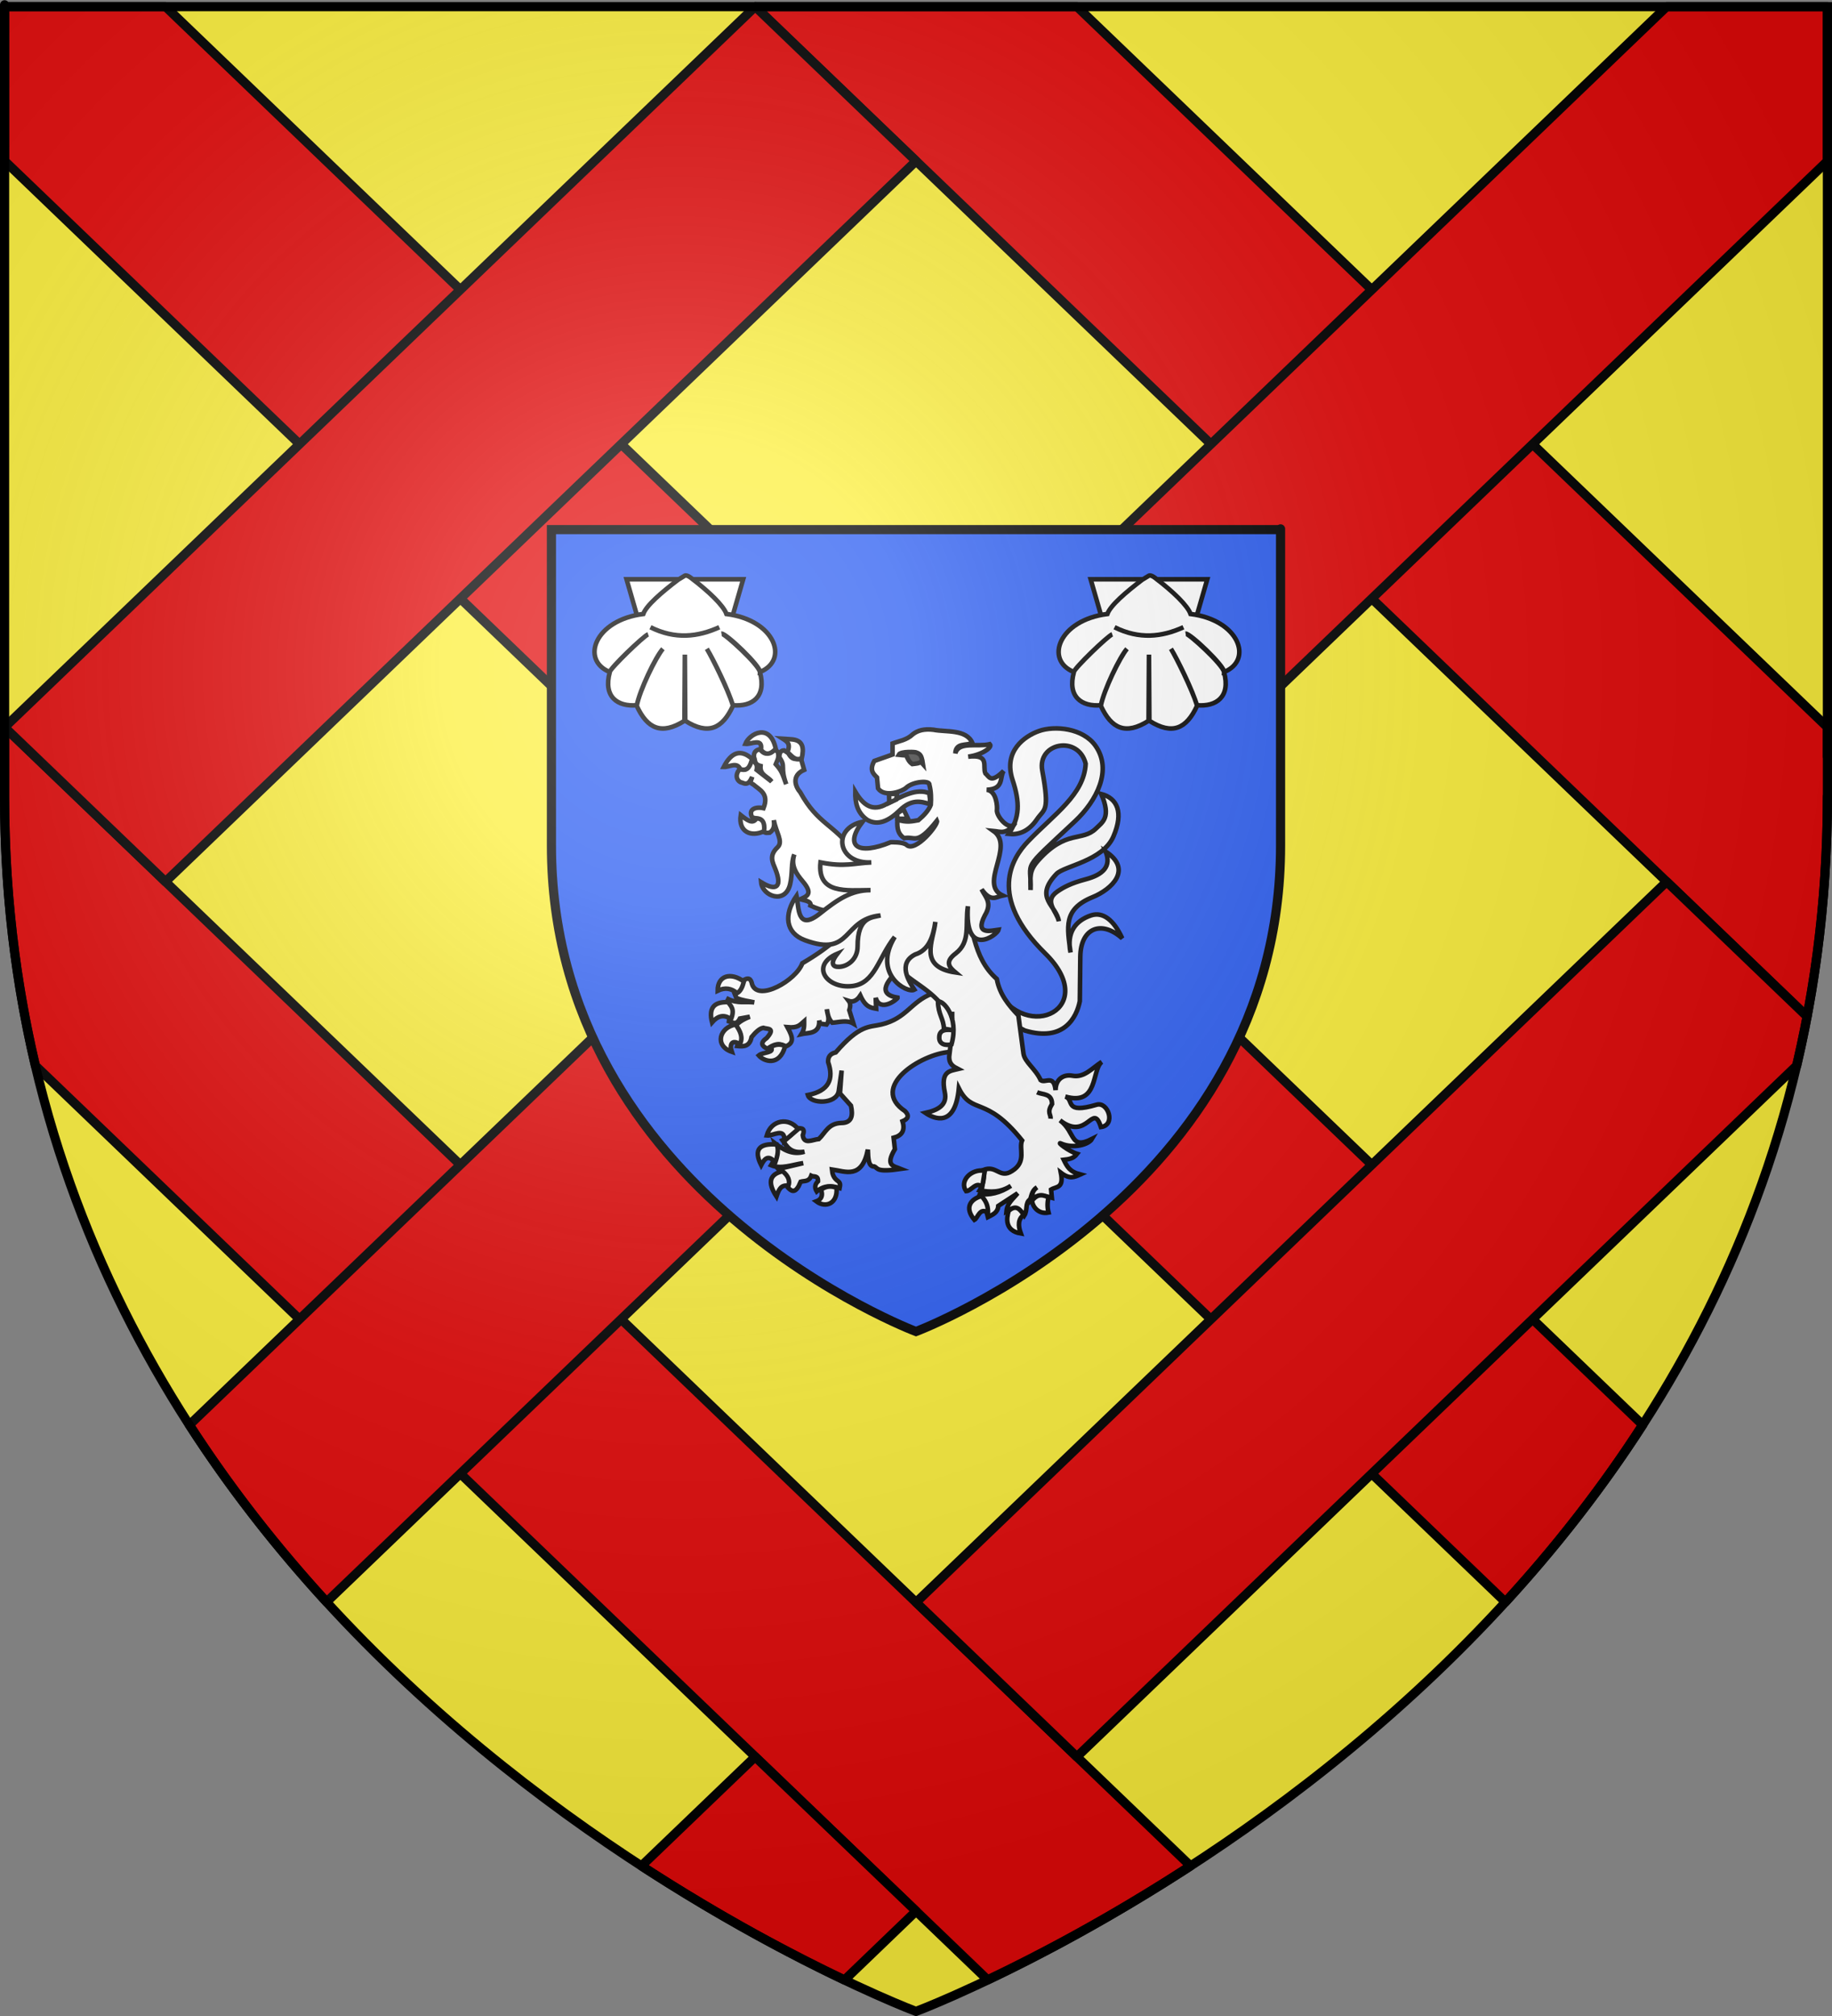 <?xml version="1.0" encoding="UTF-8" standalone="no"?>
<svg
   xmlns:dc="http://purl.org/dc/elements/1.1/"
   xmlns:cc="http://creativecommons.org/ns#"
   xmlns:rdf="http://www.w3.org/1999/02/22-rdf-syntax-ns#"
   xmlns:svg="http://www.w3.org/2000/svg"
   xmlns="http://www.w3.org/2000/svg"
   xmlns:xlink="http://www.w3.org/1999/xlink"
   xmlns:sodipodi="http://sodipodi.sourceforge.net/DTD/sodipodi-0.dtd"
   xmlns:inkscape="http://www.inkscape.org/namespaces/inkscape"
   height="660"
   width="600"
   version="1.0"
   id="svg2"
   sodipodi:version="0.32"
   inkscape:version="0.46"
   sodipodi:docname="Blason_Saint-Germain-d'Étables-A.svg"
   sodipodi:docbase="D:\Mes documents\Renaud-Notre Lapin"
   inkscape:export-filename="/Users/olivier/Desktop/Blason Rouge/Blason_Vide_3D.png"
   inkscape:export-xdpi="144"
   inkscape:export-ydpi="144"
   inkscape:output_extension="org.inkscape.output.svg.inkscape">
  <rect width="100%" height="100%" fill="#808080" stroke="none"/>
  <sodipodi:namedview
     inkscape:window-height="975"
     inkscape:window-width="1280"
     inkscape:pageshadow="2"
     inkscape:pageopacity="0.0"
     guidetolerance="10.0"
     gridtolerance="10.0"
     objecttolerance="10.0"
     borderopacity="1.0"
     bordercolor="#666666"
     pagecolor="#ffffff"
     id="base"
     showgrid="false"
     height="660px"
     inkscape:zoom="1.6184849"
     inkscape:cx="299.99964"
     inkscape:cy="338.80819"
     inkscape:window-x="-4"
     inkscape:window-y="-4"
     inkscape:current-layer="layer4"
     inkscape:object-nodes="true" />
  <desc
     id="desc4">Flag of Canton of Valais (Wallis)</desc>
  <defs
     id="defs6">
    <linearGradient
       id="linearGradient2893">
      <stop
         style="stop-color:white;stop-opacity:0.314;"
         offset="0"
         id="stop2895" />
      <stop
         id="stop2897"
         offset="0.19"
         style="stop-color:white;stop-opacity:0.251;" />
      <stop
         style="stop-color:#6b6b6b;stop-opacity:0.125;"
         offset="0.6"
         id="stop2901" />
      <stop
         style="stop-color:black;stop-opacity:0.125;"
         offset="1"
         id="stop2899" />
    </linearGradient>
    <radialGradient
       inkscape:collect="always"
       xlink:href="#linearGradient2893"
       id="radialGradient3163"
       gradientUnits="userSpaceOnUse"
       gradientTransform="matrix(1.353,0,0,1.349,-77.629,-85.747)"
       cx="221.445"
       cy="226.331"
       fx="221.445"
       fy="226.331"
       r="300" />
    <g
       id="f">
      <rect
         id="rect1964"
         style="fill:#28166f"
         y="-30"
         x="-50"
         height="60"
         width="100" />
      <g
         id="g1966"
         style="fill:#ffffff"
         transform="translate(0,-20)">
        <path
           id="path1968"
           d="M -1.212,27.818 C -1.212,22.175 -2.091,20.471 -4.542,13.98 C -5.709,10.888 -5.024,7.103 -2.858,3.601 C -2.082,2.346 -1.114,1.214 0,0 C 1.114,1.214 2.082,2.346 2.858,3.601 C 5.024,7.103 5.709,10.888 4.542,13.98 C 2.091,20.471 1.212,22.175 1.212,27.818 L -1.212,27.818 z" />
        <path
           id="rwi"
           d="M 2.922,27.672 C 2.922,21.721 5.239,17.829 8.501,16.66 C 9.949,16.141 11.808,16.387 13.519,18.107 C 15.638,20.236 16.255,26.1 10.036,27.228 C 10.694,26.272 10.655,24.147 9.322,23.441 C 8.331,22.916 7.209,23.188 6.646,23.564 C 5.822,24.116 4.917,25.67 4.967,27.672 L 2.922,27.672 z" />
        <path
           id="path1971"
           d="M 1.777,30.183 C 1.79,32.191 2.795,33.518 4.516,34.257 C 4.295,34.955 3.257,36.378 1.831,36.281 C 1.55,37.787 1.282,38.632 0,40 C -1.282,38.632 -1.55,37.787 -1.831,36.281 C -3.257,36.378 -4.295,34.955 -4.516,34.257 C -2.795,33.518 -1.79,32.191 -1.777,30.183 L 1.777,30.183 z" />
        <use
           xlink:href="#rwi"
           height="400"
           width="800"
           y="0"
           x="0"
           id="use1973"
           transform="scale(-1,1)" />
        <rect
           id="rect1975"
           y="27.331"
           x="-7.923"
           height="3.218"
           width="15.846" />
      </g>
    </g>
    <g
       id="s">
      <g
         id="c">
        <path
           id="t"
           d="M 0,0 L 0,1 L 0.5,1 L 0,0 z"
           transform="matrix(0.951,0.309,-0.309,0.951,0,-1)" />
        <use
           xlink:href="#t"
           transform="scale(-1,1)"
           id="use2144"
           x="0"
           y="0"
           width="810"
           height="540" />
      </g>
      <g
         id="a">
        <use
           xlink:href="#c"
           transform="matrix(0.309,0.951,-0.951,0.309,0,0)"
           id="use2147"
           x="0"
           y="0"
           width="810"
           height="540" />
        <use
           xlink:href="#c"
           transform="matrix(-0.809,0.588,-0.588,-0.809,0,0)"
           id="use2149"
           x="0"
           y="0"
           width="810"
           height="540" />
      </g>
      <use
         xlink:href="#a"
         transform="scale(-1,1)"
         id="use2151"
         x="0"
         y="0"
         width="810"
         height="540" />
    </g>
    <radialGradient
       inkscape:collect="always"
       xlink:href="#linearGradient2893"
       id="radialGradient13000"
       gradientUnits="userSpaceOnUse"
       gradientTransform="matrix(1.353,0,0,1.349,-77.629,-85.747)"
       cx="221.445"
       cy="226.331"
       fx="221.445"
       fy="226.331"
       r="300" />
  </defs>
  <g
     inkscape:groupmode="layer"
     id="layer3"
     inkscape:label="Fond écu"
     style="display:inline">
    <path
       id="path2855"
       style="fill:#fcef3c;fill-opacity:1;fill-rule:evenodd;stroke:none;stroke-width:1px;stroke-linecap:butt;stroke-linejoin:miter;stroke-opacity:1"
       d="M 300,658.5 C 300,658.5 598.5,546.18 598.5,260.728 C 598.5,-24.723 598.5,2.176 598.5,2.176 L 1.5,2.176 L 1.5,260.728 C 1.5,546.18 300,658.5 300,658.5 z"
       sodipodi:nodetypes="cccccc" />
    <g
       id="g3714"
       transform="translate(212.95,-619.159)" />
    <g
       id="layer9"
       inkscape:label="Fond d'écu"
       transform="translate(212.95,-619.159)">
      <g
         transform="matrix(2,0,0,2,-732.892,-1853.188)"
         inkscape:label="Meubles"
         id="g2807" />
      <g
         transform="matrix(2,0,0,2,1696.976,-413.55)"
         inkscape:label="Meubles"
         id="g4626" />
      <g
         id="g5271"
         inkscape:label="Meubles"
         transform="matrix(2,0,0,2,-732.892,-453.188)" />
      <g
         id="g5273"
         inkscape:label="Reflet final"
         transform="matrix(2,0,0,2,-732.892,-453.188)" />
      <g
         id="g5275"
         inkscape:label="Contour final"
         transform="matrix(2,0,0,2,-732.892,-453.188)" />
    </g>
    <g
       id="layer6"
       inkscape:label="Reflet final"
       transform="translate(212.95,-619.159)" />
    <g
       id="layer5"
       inkscape:label="Contour final"
       transform="translate(212.95,-619.159)" />
    <path
       id="rect2516"
       d="M 1.5,2.176 L 1.5,52.676 L 493.031,524.489 C 509.04,507.03 524.296,487.74 538,466.489 L 54.219,2.176 L 1.5,2.176 z"
       style="fill:#e20909;fill-opacity:1;stroke:#000000;stroke-width:3;stroke-linecap:round;stroke-linejoin:round;stroke-miterlimit:4;stroke-opacity:1;display:inline" />
    <path
       id="path2522"
       d="M 247.375,2.176 L 591.844,332.801 C 596.145,310.113 598.5,286.09 598.5,260.707 C 598.5,235.727 598.5,258.506 598.5,238.082 L 352.719,2.176 L 247.375,2.176 z"
       style="fill:#e20909;fill-opacity:1;stroke:#000000;stroke-width:3;stroke-linecap:round;stroke-linejoin:round;stroke-miterlimit:4;stroke-opacity:1;display:inline" />
    <path
       id="path2526"
       d="M 1.5,238.082 L 1.5,260.707 C 1.5,292.169 5.141,321.527 11.594,348.864 L 323.469,648.176 C 339.802,640.414 363.287,628.166 389.906,610.864 L 1.5,238.082 z"
       style="fill:#e20909;fill-opacity:1;stroke:#000000;stroke-width:3;stroke-linecap:round;stroke-linejoin:round;stroke-miterlimit:4;stroke-opacity:1;display:inline" />
    <path
       id="path2528"
       d="M 1.522,238.097 L 54.197,288.653 L 300.016,52.726 L 247.341,2.17 L 1.522,238.097 z"
       style="fill:#e20909;fill-opacity:1;stroke:#000000;stroke-width:3;stroke-linecap:round;stroke-linejoin:round;stroke-miterlimit:4;stroke-opacity:1;display:inline" />
    <path
       id="path2532"
       d="M 545.844,2.176 L 300,238.114 L 352.719,288.645 L 598.5,52.739 L 598.5,2.176 L 545.844,2.176 z M 247.344,288.645 L 62.031,466.489 C 75.725,487.722 90.974,507.011 106.969,524.457 L 300,339.207 L 247.344,288.645 z"
       style="fill:#e20909;fill-opacity:1;stroke:#000000;stroke-width:3;stroke-linecap:round;stroke-linejoin:round;stroke-miterlimit:4;stroke-opacity:1;display:inline" />
    <path
       id="path2536"
       d="M 545.844,288.645 L 300.031,524.582 L 352.688,575.145 L 588.438,348.864 C 589.684,343.582 590.814,338.234 591.844,332.801 L 545.844,288.645 z"
       style="fill:#e20909;fill-opacity:1;stroke:#000000;stroke-width:3;stroke-linecap:round;stroke-linejoin:round;stroke-miterlimit:4;stroke-opacity:1;display:inline" />
    <path
       id="path3342"
       d="M 247.313,575.145 L 210.094,610.864 C 236.743,628.187 260.254,640.444 276.594,648.207 L 300.031,625.676 L 247.313,575.145 z"
       style="fill:#e20909;fill-opacity:1;stroke:#000000;stroke-width:3;stroke-linecap:round;stroke-linejoin:round;stroke-miterlimit:4;stroke-opacity:1;display:inline" />
    <rect
       y="463.348"
       x="-649.923"
       height="0"
       width="0"
       id="rect3324"
       style="fill:#e20909;fill-opacity:1;stroke:#000000;stroke-width:3;stroke-linecap:round;stroke-linejoin:round;stroke-miterlimit:4;stroke-dasharray:none;stroke-opacity:1" />
  </g>
  <g
     inkscape:groupmode="layer"
     id="layer4"
     inkscape:label="Meubles">
    <path
       sodipodi:nodetypes="cscccc"
       d="M 300,435.914 C 300,435.914 419.4,390.986 419.4,276.805 C 419.4,162.624 419.4,173.384 419.4,173.384 L 180.6,173.384 L 180.6,276.805 C 180.6,390.986 300,435.914 300,435.914 z"
       style="display:inline;fill:#2b5df2;fill-opacity:1;fill-rule:evenodd;stroke:#000000;stroke-width:3;stroke-linecap:butt;stroke-linejoin:miter;stroke-opacity:1"
       id="path7283" />
    <g
       id="g15014">
      <g
         style="fill:#ffffff;stroke-width:1.705"
         id="g14461"
         inkscape:label="Meubles"
         transform="matrix(0.88,0,0,0.88,-194.579,-591.36)" />
      <g
         style="fill:#ffffff;stroke-width:1.705"
         id="g14463"
         inkscape:label="Meubles"
         transform="matrix(0.88,0,0,0.88,874.562,42.081)" />
      <path
         style="fill:#ffffff;fill-opacity:1;stroke:#000000;stroke-width:1.5;stroke-miterlimit:4;stroke-dasharray:none;stroke-opacity:1"
         d="M 326.03,323.635 C 336.469,341.943 360.374,329.875 342.315,312.14 C 323.372,293.536 331.446,280.919 336.727,275.419 C 345.212,266.583 355.076,260.15 355.566,250.034 C 353.247,240.626 339.679,243.078 341.357,252.269 C 343.865,266.005 342.035,264.641 339.601,268.235 C 336.719,272.491 333.236,273.347 330.341,273.024 C 334.003,267.628 334.07,262.78 331.618,255.303 C 328.498,245.79 335.702,240.961 340.239,239.337 C 345.455,237.471 354.677,238.37 358.759,244.127 C 364.374,252.045 359.232,262.154 352.054,268.873 C 333.749,286.007 337.921,281.296 337.525,291.385 C 337.545,287.071 336.881,285.207 340.08,281.646 C 349.205,271.487 354.38,275.674 358.919,271.268 C 361.139,269.114 363.981,267.603 360.675,259.933 C 365.86,261.317 368.091,265.854 364.667,273.823 C 361.189,281.914 348.496,283.465 345.987,286.116 C 338.48,294.05 346.039,296.351 346.785,301.602 C 346.15,298.356 341.626,295.087 346.306,291.863 C 348.271,290.51 350.639,289.181 355.566,287.872 C 361.231,286.368 364.092,283.655 362.112,278.772 C 371.001,284.595 364.204,291.115 357.828,293.713 C 348.08,297.685 349.554,303.595 350.617,311.82 C 349.253,305.376 352.171,301.409 357.322,299.687 C 361.198,298.39 364.789,301.196 367.54,307.19 C 360.698,301.105 353.914,303.77 353.81,313.257 L 353.65,327.786 C 352.6,333.055 348.49,341.256 335.609,337.365 L 321.081,329.702 L 326.03,323.635 z"
         id="path3098"
         sodipodi:nodetypes="csscsscsssscsscsscsscscscscccc" />
      <path
         sodipodi:nodetypes="ccccccc"
         id="path4241"
         d="M 280.109,259.184 C 280.045,262.753 280.717,266.06 284.041,268.419 C 287.525,270.437 291.163,268.749 294.74,265.219 C 298.52,261.588 301.54,262.318 304.411,263.218 C 304.884,261.539 304.304,260.857 304.433,259.732 C 300.141,257.88 295.333,260.755 290.576,263.089 C 285.814,265.979 282.692,263.557 280.109,259.184 z"
         style="fill:#ffffff;fill-opacity:1;stroke:#000000;stroke-width:1.5;stroke-miterlimit:4;stroke-dasharray:none;stroke-opacity:1" />
      <path
         style="fill:#ffffff;fill-opacity:1;stroke:#000000;stroke-width:1.5;stroke-miterlimit:4;stroke-dasharray:none;stroke-opacity:1"
         d="M 305.264,325.293 C 298.247,327.985 297.009,333.386 288.658,335.395 C 284.618,336.367 281.678,335.331 273.713,344.528 C 271.707,345.001 271.149,346.198 271.222,347.711 C 273.14,353.254 271.525,357.133 264.58,358.505 C 265.461,361.44 273.909,361.618 274.682,357.259 C 274.803,356.578 275.651,350.479 275.651,350.479 L 275.097,357.951 L 278.695,361.964 C 279.45,365.331 278.918,367.652 275.512,367.638 C 271.251,367.776 270.311,370.866 268.178,372.897 C 266.131,373.07 263.291,374.83 262.92,371.651 C 264.018,368.745 261.756,369.536 260.429,369.299 C 260.033,371.06 258.496,372.332 256.277,373.312 C 257.792,375.367 258.942,377.757 263.473,377.048 C 259.606,378.2 256.622,376.48 253.786,374.28 C 254.744,376.984 253.917,379.291 252.541,381.476 C 255.845,382.861 259.518,381.291 263.058,380.784 L 254.893,382.722 C 256.296,384.296 258.146,385.273 258.076,388.81 C 259.133,389.926 260.222,390.626 261.536,388.395 L 262.228,386.873 C 263.462,386.513 264.93,386.969 265.687,384.936 C 266.527,385.358 267.995,384.68 267.901,386.735 C 266.742,387.842 266.824,388.949 267.486,390.056 C 269.827,388.037 272.358,388.112 274.959,388.949 C 275.093,388.211 275.408,387.473 274.544,386.735 C 272.858,385.609 272.617,384.242 272.468,382.86 C 276.893,383.489 282.294,386.177 284.23,376.356 C 284.324,379.435 284.457,381.993 286.323,381.881 C 287.627,382.392 286.744,383.899 295.031,382.681 C 292.71,381.733 289.796,381.725 293.087,376.218 L 292.671,372.481 C 295.446,371.766 296.493,370.014 295.577,367.085 C 297.404,366.322 297.9,365.264 296.408,363.763 C 284.567,355.911 301.614,345.012 311.076,344.39 L 317.995,339.962 L 313.567,324.878 L 305.264,325.293 z"
         id="path4249"
         sodipodi:nodetypes="cscccsccccccccccccccccccccccccccccccccc" />
      <path
         style="fill:#ffffff;fill-opacity:1;stroke:#000000;stroke-width:1.5;stroke-miterlimit:4;stroke-dasharray:none;stroke-opacity:1"
         d="M 248.793,245.29 C 247.058,245.693 246.861,246.752 246.93,247.928 C 247.458,248.775 246.818,250.16 249.083,250.759 C 248.816,253.832 251.551,254.198 252.701,255.853 L 247.813,252.042 C 248.28,249.781 246.865,249.399 245.853,248.618 C 245.053,250.119 245.285,252.87 242.332,251.739 C 240.364,253.912 241.509,255.992 243.106,256.241 C 245.055,257.192 245.652,255.714 246.337,254.389 C 246.163,255.248 245.23,256.215 246.736,256.834 C 248.833,258.67 251.923,259.763 250.064,264.565 C 248.099,264.107 244.813,264.584 246.337,267.591 C 247.871,268.15 250.886,267.81 249.761,271.995 C 250.734,272.952 251.38,272.608 252.109,272.588 C 253.684,271.478 253.616,269.997 253.439,268.498 C 254.101,272.492 256.634,275.505 254.662,277.379 C 251.73,280.165 253.058,282.328 253.972,284.627 C 256.148,290.101 254.518,292.051 249.277,288.826 C 249.686,293.39 257.184,296.195 258.763,289.516 C 259.662,285.717 259.009,282.601 260.143,279.727 C 258.915,283.331 260.713,285.964 262.974,288.632 C 266.527,292.825 264.029,293.493 262.091,294.404 C 263.718,294.83 265.778,295.042 265.419,296.461 C 267.432,297.446 269.342,298.018 271.191,298.345 L 274.412,307.015 C 271.51,309.738 267.596,312.52 262.781,315.349 C 260.721,321.002 248.339,328.011 246.337,322.295 C 245.933,320.437 245.26,319.645 242.816,321.315 C 242.579,322.562 243.011,323.742 240.565,325.235 L 241.158,326.699 C 243.331,327.621 245.084,327.704 247.027,328.163 C 244.194,327.827 241.578,328.606 238.508,327.086 L 237.831,328.454 C 240.724,330.411 238.911,332.377 238.714,334.334 C 239.921,334.69 241.125,335.803 242.332,333.451 L 245.562,332.858 C 242.49,334.082 241.733,335.018 240.662,335.992 C 243.068,338.323 242.053,340.373 241.448,342.453 C 243.567,342.674 245.563,342.627 246.143,339.513 C 247.415,337.989 248.695,336.719 249.967,336.488 C 251.286,336.972 254.123,336.375 251.141,339.803 C 248.819,341.425 249.5,342.494 251.334,343.337 C 253.291,341.97 255.246,341.167 257.203,342.647 C 260.133,341.456 259.753,339.69 257.892,336.282 C 261.335,336.581 261.958,335.564 263.361,334.334 C 263.359,335.664 263.497,336.952 262.49,338.533 C 264.444,338.083 268.584,338.652 268.298,334.08 L 268.552,335.108 L 270.706,335.411 C 272.007,333.748 270.895,332.077 270.803,330.414 C 271.087,331.957 271.277,333.527 272.57,334.818 C 274.927,334.669 277.397,333.823 279.515,335.108 L 278.148,330.704 C 278.627,329.296 278.5,328.384 277.978,327.703 C 279.113,328.07 280.463,327.875 281.766,325.913 C 283.494,329.778 285.216,329.899 286.944,330.22 L 286.799,326.663 C 288.239,331.667 294.091,327.009 293.999,326.602 C 286.576,325.448 291.288,320.422 294.507,317.37 C 300.361,322.922 307.336,324.875 311.834,334.358 C 311.74,338.073 311.391,341.917 310.878,345.841 C 310.77,348.424 312.283,349.196 313.794,349.979 C 311.102,350.623 308.008,350.649 309.414,357.53 C 310.367,361.773 307.257,363.405 303.086,364.354 C 305.84,366.228 312.805,369.383 314.036,356.308 C 318.501,365.217 322.766,358.373 334.739,373.357 C 333.563,376.077 336.398,380.297 331.472,383.351 C 327.357,386.057 326.418,381.213 321.974,383.061 C 322.478,385.579 322.198,387.345 320.861,389.68 C 324.271,390.38 327.675,390.444 331.085,388.215 C 327.736,390.485 323.942,391.453 320.304,390.829 C 322.33,392.075 322.826,395.877 323.535,398.452 C 325.096,397.658 326.811,397.016 326.947,394.798 L 333.287,390.66 C 331.848,392.45 329.882,393.863 329.633,396.504 C 332.167,394.88 334.004,395.765 335.477,397.956 C 336.654,396.125 335.595,393.784 337.426,392.608 C 337.868,391.165 338.115,389.625 339.616,388.712 C 337.891,390.01 338.101,391.309 337.916,392.608 C 339.375,391.077 342.123,391.459 344.492,392.112 L 344.238,389.438 C 345.962,388.371 348.474,389.131 347.444,383.932 C 350.304,386.124 351.779,385.426 353.809,384.501 C 350.257,383.58 349.455,381.883 348.388,379.697 C 349.966,379.512 351.55,379.37 352.768,377.749 C 349.708,376.771 346.126,373.769 347.408,374.337 C 351.62,376.202 356.588,374.686 357.645,372.873 C 350.327,376.583 352.369,370.701 347.166,366.786 C 356.169,373.817 357.866,360.548 360.561,368.976 C 365.578,368.342 362.899,360.561 359.145,361.668 C 348.225,364.887 352.019,359.933 348.872,358.994 C 359.882,362.173 357.447,350.272 360.851,347.644 C 357.59,349.721 355.106,352.925 351.159,352.17 C 348.485,351.682 345.751,353.11 345.714,356.889 C 345.133,351.62 342.394,354.745 340.838,353.634 C 339.11,349.825 335.564,347.714 335.187,344.861 C 334.713,341.275 334.16,337.122 333.529,332.447 C 330.388,329.124 327.427,325.641 326.463,320.504 C 318.287,313.301 318.765,302.64 315.5,293.472 L 279.66,278.795 C 273.005,269.666 267.938,269.969 262.091,259.375 C 260.627,257.732 258.97,253.992 263.361,252.042 L 262.393,248.618 C 260.99,248.112 259.586,249.329 258.183,246.561 L 256.815,245.677 C 255.792,245.676 255.222,246.365 255.242,247.928 C 257.496,251.078 255.392,250.882 257.493,256.737 C 256.202,253.182 256.014,252.364 254.069,250.179 C 254.532,248.991 255.28,247.938 254.758,246.258 C 253.929,245.127 253.492,245.588 252.895,245.387 C 250.817,247.657 249.865,246.291 248.793,245.29 z M 311.846,331.224 C 311.859,332.003 311.858,332.793 311.846,333.584 L 311.846,331.224 z"
         id="path4245"
         sodipodi:nodetypes="cccccccccccccccsscscsccccccccccccccccccccccccccccccccccccccccccccccccccccccccccccccccscccscccccscccccccccccccccccc" />
      <path
         style="fill:#ffffff;fill-opacity:1;stroke:#000000;stroke-width:1.5;stroke-miterlimit:4;stroke-dasharray:none;stroke-opacity:1"
         d="M 307.201,327.904 C 307.248,332.1 309.047,333.469 309.139,336.779 L 312.649,337.351 C 309.767,336.861 307.639,337.117 307.617,339.547 C 307.507,341.844 309.555,342.409 311.63,341.899 C 314.161,332.772 308.772,327.368 307.201,327.904 z"
         id="path4257"
         sodipodi:nodetypes="cccccc" />
      <path
         style="fill:#ffffff;fill-opacity:1;stroke:#000000;stroke-width:1.5;stroke-miterlimit:4;stroke-dasharray:none;stroke-opacity:1"
         d="M 339.652,357.605 C 341.576,358.458 344.487,357.873 344.564,361.411 C 342.788,364.318 344.198,364.675 344.08,366.254"
         id="path4247"
         sodipodi:nodetypes="ccc" />
      <g
         style="fill:#ffffff;stroke-width:3.874"
         id="g4293"
         transform="matrix(0.387,0,0,0.387,996.755,205.493)">
        <path
           sodipodi:nodetypes="cccc"
           id="path4261"
           d="M -1928.962,172.153 C -1940.08,177.463 -1950.878,172.646 -1948.715,158.573 C -1943.431,162.734 -1938.51,166.601 -1935.341,161.247 C -1930.765,161.454 -1928.064,164.283 -1928.962,172.153 z"
           style="opacity:1;fill:#ffffff;fill-opacity:1;stroke:#000000;stroke-width:3.874;stroke-miterlimit:4;stroke-dasharray:none;stroke-opacity:1" />
        <path
           sodipodi:nodetypes="cccc"
           id="path4263"
           d="M -1949.126,119.685 C -1951.972,113.159 -1958.327,118.037 -1963.118,117.833 C -1956.471,104.825 -1948.435,102.653 -1939.044,111.043 C -1940.68,116.338 -1942.152,121.864 -1949.126,119.685 z"
           style="opacity:1;fill:#ffffff;fill-opacity:1;stroke:#000000;stroke-width:3.874;stroke-miterlimit:4;stroke-dasharray:none;stroke-opacity:1" />
        <path
           sodipodi:nodetypes="cccc"
           id="path4265"
           d="M -1944.806,98.286 C -1939.655,98.845 -1929.917,92.85 -1931.637,103.224 C -1927.741,108.124 -1923.531,107.373 -1919.086,102.401 C -1923.962,80.077 -1941.339,89.638 -1944.806,98.286 z"
           style="opacity:1;fill:#ffffff;fill-opacity:1;stroke:#000000;stroke-width:3.874;stroke-miterlimit:4;stroke-dasharray:none;stroke-opacity:1" />
        <path
           sodipodi:nodetypes="ccccc"
           id="path4267"
           d="M -1909.21,105.282 C -1906.354,98.192 -1909.289,96.426 -1913.119,93.965 L -1906.741,94.377 C -1895.586,94.769 -1895.189,101.886 -1897.07,110.426 C -1902.719,113.118 -1905.614,108.236 -1909.21,105.282 z"
           style="opacity:1;fill:#ffffff;fill-opacity:1;stroke:#000000;stroke-width:3.874;stroke-miterlimit:4;stroke-dasharray:none;stroke-opacity:1" />
      </g>
      <g
         style="fill:#ffffff;stroke-width:3.874"
         id="g4299"
         transform="matrix(0.387,0,0,0.387,996.755,205.493)">
        <path
           sodipodi:nodetypes="cccc"
           id="path4269"
           d="M -1951.801,309.186 C -1956.509,305.122 -1961.909,304.063 -1968.262,307.128 C -1968.307,294.353 -1957.304,291.116 -1946.04,299.31 C -1947.176,303.387 -1948.506,307.269 -1951.801,309.186 z"
           style="opacity:1;fill:#ffffff;fill-opacity:1;stroke:#000000;stroke-width:3.874;stroke-miterlimit:4;stroke-dasharray:none;stroke-opacity:1" />
        <path
           sodipodi:nodetypes="cccc"
           id="path4271"
           d="M -1972.994,333.877 C -1975.744,322.915 -1972.553,316.255 -1959.414,316.799 C -1957.052,320.201 -1953.549,322.565 -1956.945,331.202 C -1963.211,326.598 -1968.37,328.632 -1972.994,333.877 z"
           style="opacity:1;fill:#ffffff;fill-opacity:1;stroke:#000000;stroke-width:3.874;stroke-miterlimit:4;stroke-dasharray:none;stroke-opacity:1" />
        <path
           sodipodi:nodetypes="cccc"
           id="path4273"
           d="M -1953.036,335.729 C -1949.058,341.284 -1946.447,346.839 -1949.538,352.395 C -1955.974,347.974 -1958.514,352.444 -1956.328,358.773 C -1971.177,353.667 -1966.7,338.024 -1953.036,335.729 z"
           style="opacity:1;fill:#ffffff;fill-opacity:1;stroke:#000000;stroke-width:3.874;stroke-miterlimit:4;stroke-dasharray:none;stroke-opacity:1" />
        <path
           sodipodi:nodetypes="cccc"
           id="path4275"
           d="M -1923.407,354.864 C -1918.987,352.084 -1914.934,352.237 -1911.062,353.835 C -1915.871,371.74 -1929.326,366.783 -1933.489,361.86 C -1929.995,358.809 -1919.411,359.912 -1923.407,354.864 z"
           style="opacity:1;fill:#ffffff;fill-opacity:1;stroke:#000000;stroke-width:3.874;stroke-miterlimit:4;stroke-dasharray:none;stroke-opacity:1" />
      </g>
      <g
         style="fill:#ffffff;stroke-width:3.874"
         id="g4305"
         transform="matrix(0.387,0,0,0.387,996.755,205.493)">
        <path
           sodipodi:nodetypes="cccc"
           id="path4277"
           d="M -1900.157,424.204 C -1907.679,414.062 -1922.879,416.039 -1926.699,429.553 C -1921.216,430.15 -1911.316,422.28 -1911.679,434.08 L -1900.157,424.204 z"
           style="opacity:1;fill:#ffffff;fill-opacity:1;stroke:#000000;stroke-width:3.874;stroke-miterlimit:4;stroke-dasharray:none;stroke-opacity:1" />
        <path
           sodipodi:nodetypes="cccc"
           id="path4279"
           d="M -1919.498,452.392 C -1925.513,445.335 -1928.661,449.271 -1931.431,454.656 C -1938.017,441.509 -1933.073,436.049 -1918.263,437.166 C -1916.496,441.308 -1917.439,446.611 -1919.498,452.392 z"
           style="opacity:1;fill:#ffffff;fill-opacity:1;stroke:#000000;stroke-width:3.874;stroke-miterlimit:4;stroke-dasharray:none;stroke-opacity:1" />
        <path
           sodipodi:nodetypes="cccc"
           id="path4281"
           d="M -1913.325,459.799 C -1923.855,462.265 -1926.582,468.862 -1918.469,481.198 C -1916.71,476.045 -1914.964,470.873 -1908.387,472.145 C -1906.935,468.03 -1908.197,463.915 -1913.325,459.799 z"
           style="opacity:1;fill:#ffffff;fill-opacity:1;stroke:#000000;stroke-width:3.874;stroke-miterlimit:4;stroke-dasharray:none;stroke-opacity:1" />
        <path
           sodipodi:nodetypes="cccc"
           id="path4283"
           d="M -1880.815,475.437 C -1878.755,480.686 -1880.888,483.922 -1884.725,485.313 C -1876.76,491.336 -1866.422,487.04 -1867.647,473.791 C -1871.804,472.248 -1876.112,472.065 -1880.815,475.437 z"
           style="opacity:1;fill:#ffffff;fill-opacity:1;stroke:#000000;stroke-width:3.874;stroke-miterlimit:4;stroke-dasharray:none;stroke-opacity:1" />
      </g>
      <g
         style="fill:#ffffff;stroke-width:3.874"
         id="g4311"
         transform="matrix(0.387,0,0,0.387,996.755,205.493)">
        <path
           sodipodi:nodetypes="cccc"
           id="path4285"
           d="M -1742.136,459.388 L -1744.399,473.379 C -1749.301,467.728 -1753.4,476.522 -1757.979,476.671 C -1763.903,468.379 -1754.082,457.496 -1742.136,459.388 z"
           style="opacity:1;fill:#ffffff;fill-opacity:1;stroke:#000000;stroke-width:3.874;stroke-miterlimit:4;stroke-dasharray:none;stroke-opacity:1" />
        <path
           sodipodi:nodetypes="cccc"
           id="path4287"
           d="M -1739.461,494.984 C -1739.376,490.467 -1740.209,485.847 -1745.016,480.787 C -1754.13,483.471 -1759.711,490.413 -1750.983,500.951 C -1747.956,499.344 -1746.435,489.924 -1739.461,494.984 z"
           style="opacity:1;fill:#ffffff;fill-opacity:1;stroke:#000000;stroke-width:3.874;stroke-miterlimit:4;stroke-dasharray:none;stroke-opacity:1" />
        <path
           sodipodi:nodetypes="cccc"
           id="path4289"
           d="M -1721.972,493.338 C -1715.578,487.653 -1712.396,492.139 -1709.215,496.63 C -1714.001,500.275 -1714.179,505.64 -1711.684,512.473 C -1725.511,510.179 -1723.799,499.4 -1721.972,493.338 z"
           style="opacity:1;fill:#ffffff;fill-opacity:1;stroke:#000000;stroke-width:3.874;stroke-miterlimit:4;stroke-dasharray:none;stroke-opacity:1" />
        <path
           sodipodi:nodetypes="cccc"
           id="path4291"
           d="M -1688.228,481.815 C -1689.384,486.425 -1689.265,490.716 -1688.228,494.778 C -1697.121,496.498 -1701.851,489.437 -1702.219,484.696 C -1698.512,480.2 -1695.226,478.633 -1688.228,481.815 z"
           style="opacity:1;fill:#ffffff;fill-opacity:1;stroke:#000000;stroke-width:3.874;stroke-miterlimit:4;stroke-dasharray:none;stroke-opacity:1" />
      </g>
      <g
         style="fill:#ffffff;stroke-width:3.874"
         id="g4317"
         transform="matrix(0.387,0,0,0.387,996.755,205.493)">
        <path
           style="opacity:1;fill:#ffffff;fill-opacity:1;stroke:#000000;stroke-width:3.874;stroke-miterlimit:4;stroke-dasharray:none;stroke-opacity:1"
           d="M -1807.179,161.62 L -1810.958,153.59 L -1816.389,157.133 L -1816.153,161.62 L -1807.179,161.62 z"
           id="path4235" />
        <path
           id="path4239"
           d="M -1823.238,140.837 L -1816.389,140.365 L -1817.098,145.324 L -1823.002,148.158 L -1823.238,140.837 z"
           style="opacity:1;fill:#ffffff;fill-opacity:1;stroke:#000000;stroke-width:3.874;stroke-miterlimit:4;stroke-dasharray:none;stroke-opacity:1" />
        <path
           sodipodi:nodetypes="csccccccccccccccscccccccccccccscsscscscccccscccccc"
           id="path4227"
           d="M -1789.041,133.008 C -1788.388,128.821 -1803.173,130.039 -1808.846,135.512 C -1811.694,138.26 -1826.815,144.049 -1832.521,135.967 L -1833.431,126.634 C -1836.665,123.512 -1839.944,120.426 -1835.707,112.748 L -1820.228,107.284 L -1820.228,97.951 C -1814.655,95.874 -1808.189,95.056 -1803.155,90.211 C -1799.038,86.907 -1793.383,85.399 -1785.626,86.341 C -1775.213,88.475 -1757.901,85.673 -1752.743,97.402 C -1757.665,100.145 -1766.676,96.869 -1767.131,106.314 C -1764.3,95.934 -1748.376,101.1 -1737.913,98.539 C -1735.267,101.193 -1744.969,107.765 -1756.26,109.106 C -1737.574,106.906 -1744.298,117.473 -1741.691,123.219 C -1738.46,125.843 -1737.464,132.299 -1726.211,121.171 C -1729.83,126.536 -1725.594,136.601 -1740.553,137.106 C -1731.938,138.063 -1731.588,152.215 -1731.903,153.951 C -1732.887,159.383 -1720.661,173.581 -1716.423,165.106 C -1723.857,175.537 -1729.158,172.458 -1734.862,171.935 C -1716.34,185.111 -1747.678,216.817 -1727.122,226.569 C -1732.635,227.72 -1736.982,232.472 -1744.878,221.333 C -1741.885,227.714 -1735.5,232.498 -1742.147,243.415 C -1751.103,260.663 -1736.144,256.134 -1730.537,255.48 C -1731.729,260.247 -1759.62,280.167 -1756.488,235.675 C -1758.862,251.305 -1753.992,265.661 -1766.732,275.512 C -1776.457,282.83 -1772.123,287.335 -1766.959,291.675 C -1799.069,286.901 -1785.501,264.835 -1784.033,248.878 C -1785.761,261.323 -1789.624,272.84 -1801.106,276.423 C -1816.115,284.027 -1806.476,299.038 -1801.789,306.244 C -1807.948,309.695 -1837.6,293.052 -1818.407,261.626 C -1832.501,279.536 -1835.065,300.867 -1854.3,303.149 C -1876.102,305.736 -1890.287,285.635 -1866.895,275.74 C -1873.391,284.026 -1870.883,287.221 -1865.301,286.894 C -1857.758,286.452 -1849.803,280.216 -1849.821,269.593 C -1849.866,244.192 -1837.394,245.274 -1830.472,243.415 C -1863.102,246.757 -1854.274,279.213 -1894.439,264.358 C -1910.948,258.252 -1912.497,242.677 -1901.496,226.797 C -1899.44,236.405 -1901.247,257.377 -1881.691,241.821 C -1866.809,229.983 -1855.166,221.942 -1838.895,222.016 C -1859.272,222.11 -1883.975,225.616 -1881.236,198.569 C -1860.728,202.654 -1852.67,199.159 -1838.212,198.569 C -1866.688,200.132 -1872.023,169.814 -1845.724,164.195 C -1861.398,184.927 -1849.626,192.861 -1821.821,181.496 C -1821.821,181.496 -1811.318,181.083 -1808.39,183.772 C -1800.959,190.6 -1781.227,166.483 -1782.667,163.285 C -1800.07,184.961 -1801.098,176.049 -1810.439,178.081 C -1815.552,174.537 -1816.608,170.075 -1816.13,162.374 C -1808.601,164.941 -1803.544,163.8 -1798.374,162.829 C -1793.592,158.762 -1789.663,154.525 -1787.903,149.854 C -1787.514,144.238 -1787.617,138.623 -1789.041,133.008 z"
           style="opacity:1;fill:#ffffff;fill-opacity:1;stroke:#000000;stroke-width:3.874;stroke-miterlimit:4;stroke-dasharray:none;stroke-opacity:1" />
      </g>
      <path
         d="M 294.315,247.099 C 294.973,245.841 300.161,246.178 300.123,246.363 C 301.671,246.867 301.788,247.935 302.059,248.942 L 302.252,250.139 L 301.594,249.403 C 301.052,249.922 300.278,249.937 299.581,250.046 L 298.767,250.139 C 297.722,249.399 297.219,248.365 296.831,247.285 C 295.709,247.285 295.089,247.177 294.315,247.099 L 294.315,247.099 z"
         style="fill:#313131;stroke:#000000;stroke-width:1.5"
         id="path4237" />
    </g>
    <g
       style="display:inline"
       id="g14924"
       transform="translate(-144.694,4)">
      <path
         sodipodi:nodetypes="ccccccc"
         id="path6213"
         d="M 349.897,185.648 L 358.303,214.773 L 368.991,214.773 L 379.672,214.773 L 388.091,185.648 L 368.991,185.648 L 349.897,185.648 z"
         style="fill:#ffffff;fill-opacity:1;fill-rule:evenodd;stroke:#000000;stroke-width:1.5;stroke-linecap:butt;stroke-linejoin:miter;stroke-miterlimit:4;stroke-dasharray:none;stroke-opacity:1;display:inline" />
      <path
         style="fill:#ffffff;fill-opacity:1;fill-rule:evenodd;stroke:#000000;stroke-width:1.5;stroke-linecap:butt;stroke-linejoin:miter;stroke-miterlimit:4;stroke-dasharray:none;stroke-opacity:1;display:inline"
         d="M 366.763,185.814 C 361.388,189.905 356.329,194.251 355.373,197.007 C 339.495,198.976 334.731,212.08 344.376,215.994 C 344.604,214.756 355.669,204.074 356.961,203.672 C 355.421,204.242 344.352,214.877 344.408,216.016 C 342.194,224.154 346.96,227.425 353.252,226.881 C 354.267,221.841 359.38,211.08 361.79,208.414 C 359.434,211.276 354.218,221.908 353.23,227.078 C 356.706,234.607 361.367,236.719 368.862,231.986 L 368.993,210.302 L 369.124,231.986 C 376.618,236.719 381.269,234.607 384.745,227.078 C 383.489,222.445 378.302,211.775 376.196,208.414 C 377.858,211.139 382.92,221.279 384.734,226.881 C 391.026,227.425 395.792,224.154 393.577,216.016 C 393.219,213.568 381.93,203.283 381.014,203.456 C 382.483,203.295 393.727,214.02 393.61,215.994 C 403.255,212.08 398.49,198.976 382.613,197.007 C 381.657,194.251 376.792,189.613 371.417,185.523 C 371.417,185.523 369.793,184.089 368.993,184.459 L 366.763,185.814 z"
         id="path6219"
         sodipodi:nodetypes="ccccccccccccccccccccc" />
      <path
         style="fill:#ffffff;fill-rule:evenodd;stroke:#000000;stroke-width:1.5;stroke-linecap:butt;stroke-linejoin:miter;stroke-miterlimit:4;stroke-dasharray:none;stroke-opacity:1;display:inline"
         d="M 357.718,201.349 C 365.81,205.378 373.21,204.558 380.268,201.349"
         id="path6215"
         sodipodi:nodetypes="cc" />
    </g>
    <use
       style="display:inline"
       x="0"
       y="0"
       xlink:href="#g14924"
       id="use14929"
       transform="translate(152,0)"
       width="600"
       height="660" />
  </g>
  <g
     inkscape:groupmode="layer"
     id="layer2"
     inkscape:label="Reflet final"
     sodipodi:insensitive="true">
    <path
       sodipodi:nodetypes="cccccc"
       d="M 300,658.5 C 300,658.5 598.5,546.18 598.5,260.728 C 598.5,-24.723 598.5,2.176 598.5,2.176 L 1.5,2.176 L 1.5,260.728 C 1.5,546.18 300,658.5 300,658.5 z "
       style="opacity:1;fill:url(#radialGradient3163);fill-opacity:1;fill-rule:evenodd;stroke:none;stroke-width:1px;stroke-linecap:butt;stroke-linejoin:miter;stroke-opacity:1"
       id="path2875"
       inkscape:export-xdpi="144"
       inkscape:export-ydpi="144" />
  </g>
  <g
     inkscape:groupmode="layer"
     id="layer1"
     inkscape:label="Contour final"
     sodipodi:insensitive="true">
    <path
       sodipodi:nodetypes="cccccc"
       d="M 300,658.5 C 300,658.5 1.5,546.18 1.5,260.728 C 1.5,-24.723 1.5,2.176 1.5,2.176 L 598.5,2.176 L 598.5,260.728 C 598.5,546.18 300,658.5 300,658.5 z "
       style="opacity:1;fill:none;fill-opacity:1;fill-rule:evenodd;stroke:#000000;stroke-width:3;stroke-linecap:butt;stroke-linejoin:miter;stroke-miterlimit:4;stroke-dasharray:none;stroke-opacity:1"
       id="path1411"
       inkscape:export-xdpi="144"
       inkscape:export-ydpi="144" />
  </g>
</svg>
